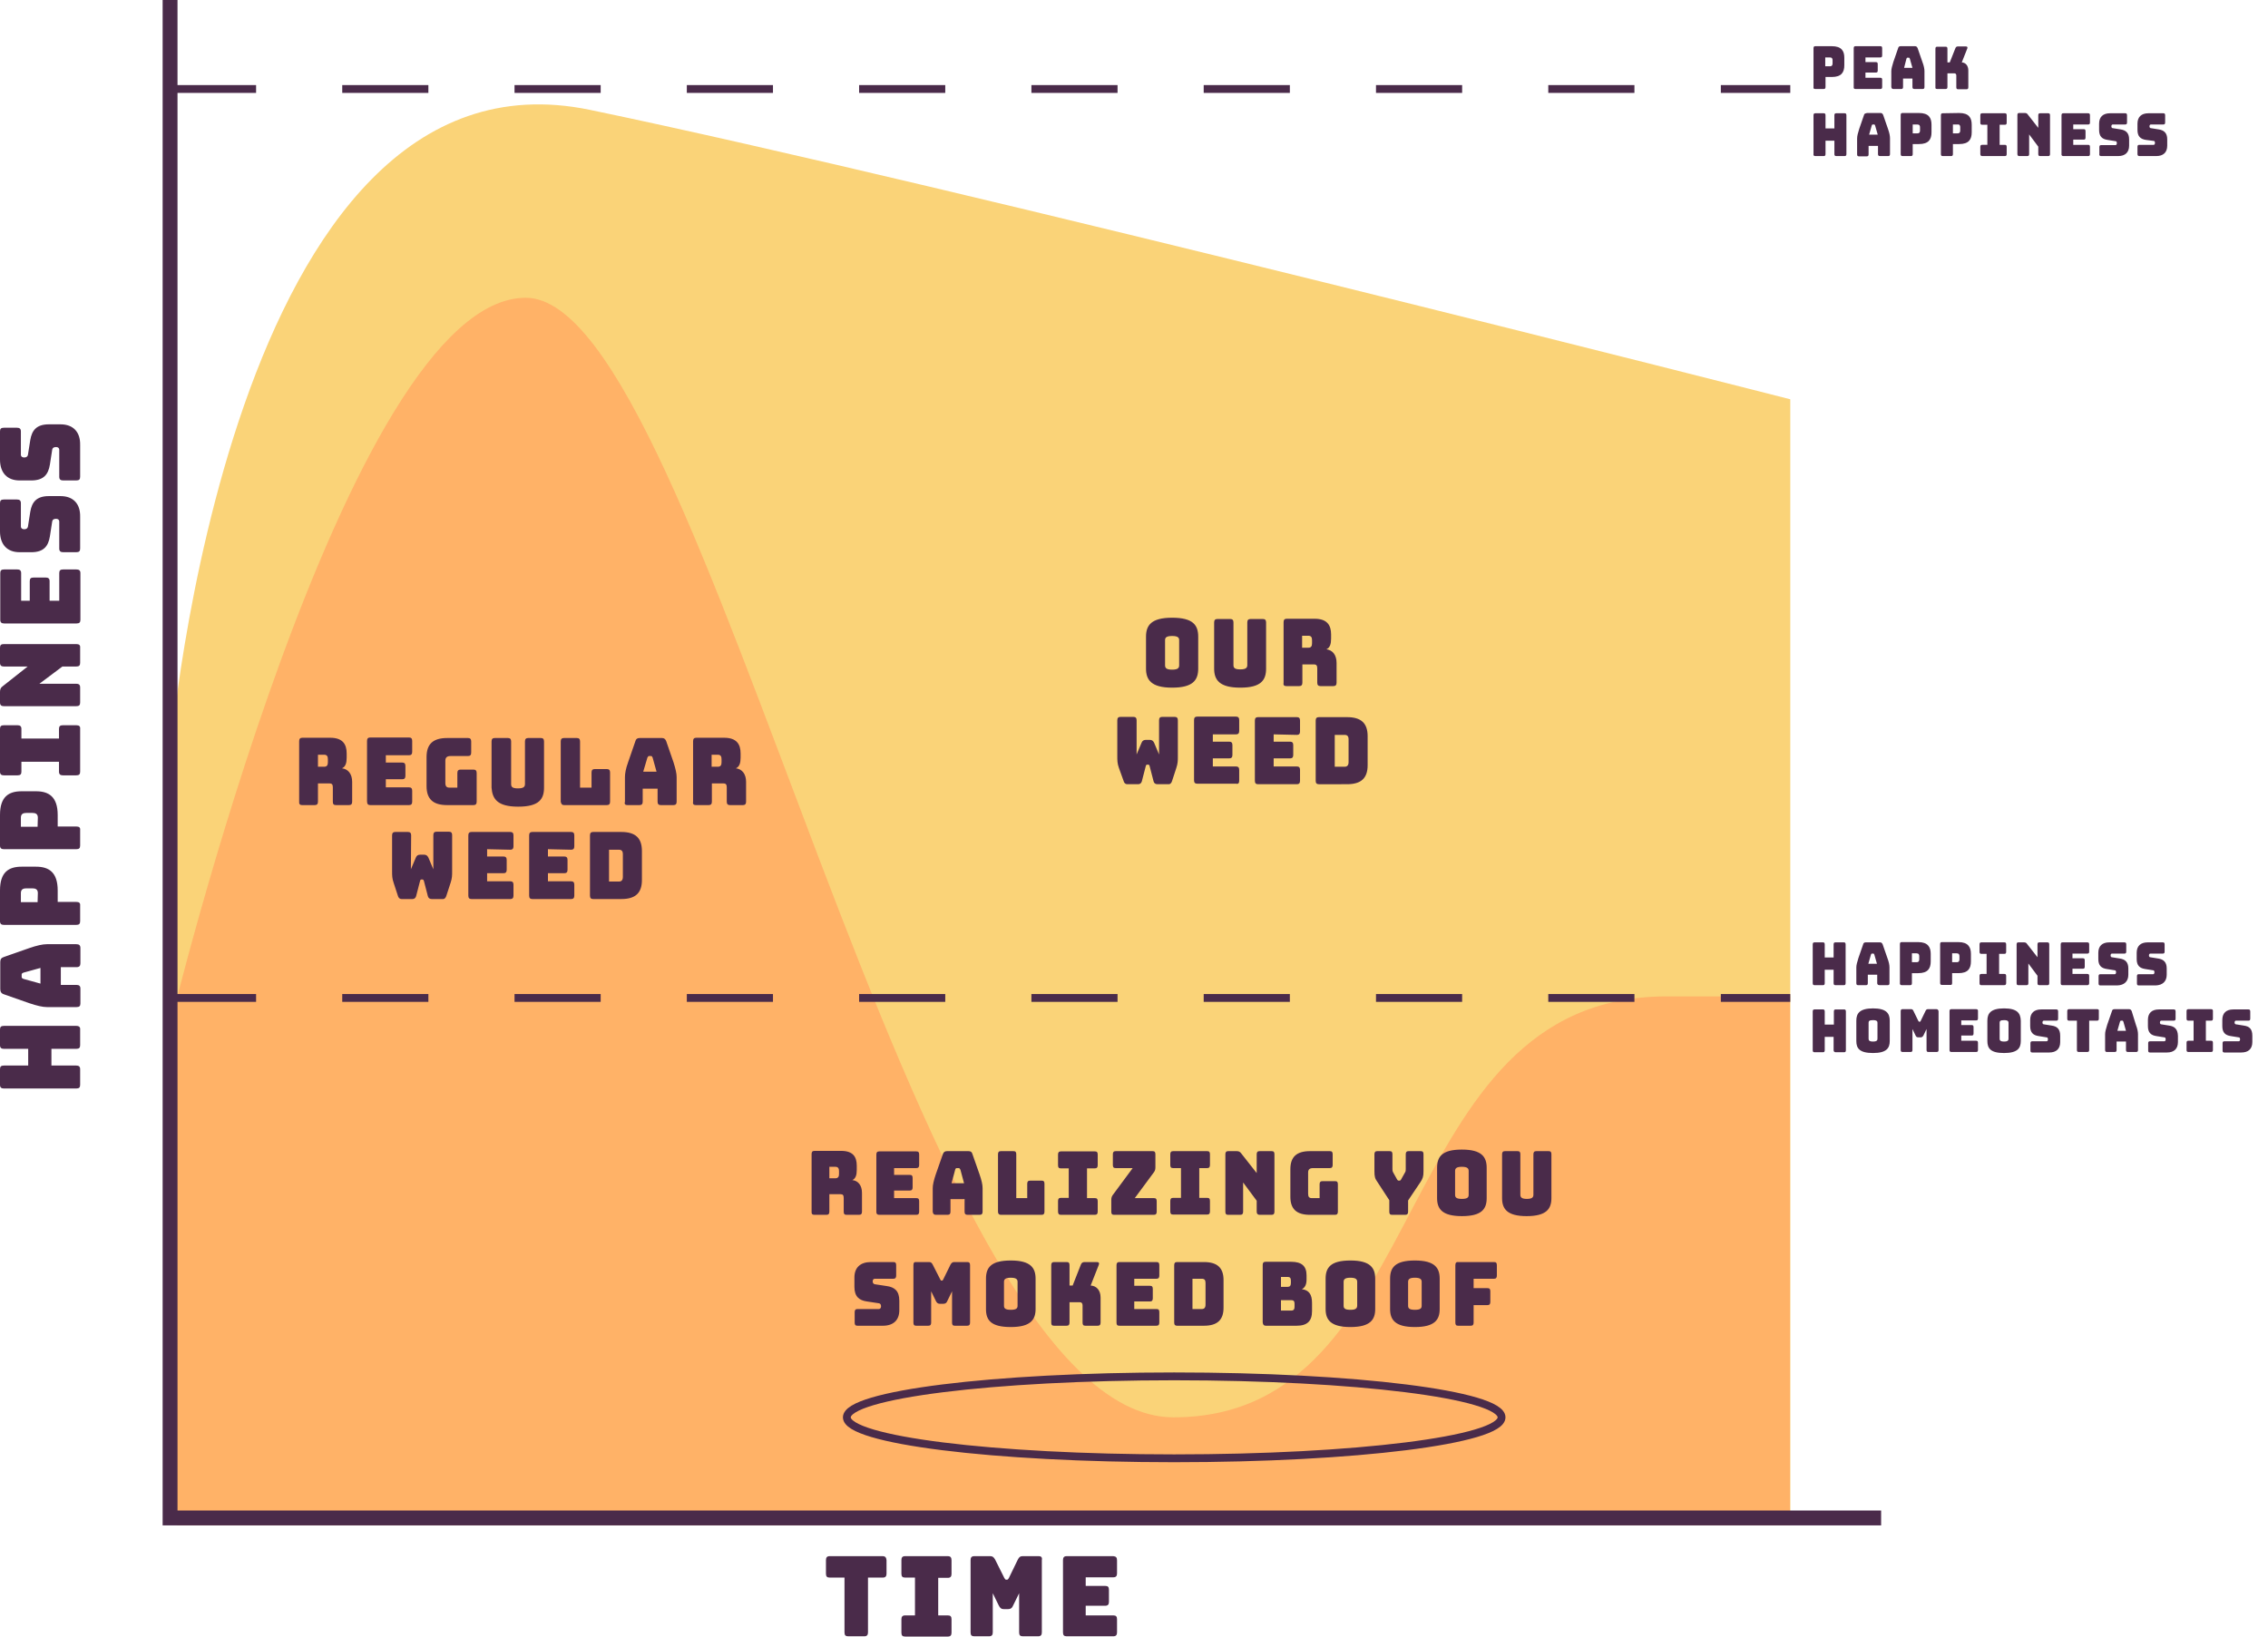 <?xml version="1.0" encoding="utf-8"?>
<!-- Generator: Adobe Illustrator 26.3.1, SVG Export Plug-In . SVG Version: 6.00 Build 0)  -->
<svg version="1.1" id="Layer_2_00000150060620680214956740000001274538634831142025_"
	 xmlns="http://www.w3.org/2000/svg" xmlns:xlink="http://www.w3.org/1999/xlink" x="0px" y="0px" viewBox="0 0 868.8 627.1"
	 style="enable-background:new 0 0 868.8 627.1;" xml:space="preserve">
<style type="text/css">
	.st0{fill:#FAD378;}
	.st1{fill:#FFB267;}
	.st2{fill:#4A2B4A;}
	.st3{fill:none;stroke:#4A2B4A;stroke-width:3;stroke-miterlimit:10;}
</style>
<g id="Layer_1-2">
	<g>
		<path class="st0" d="M65.1,289.7c0,0,22.3-276.4,160.9-247.6S685.8,153,685.8,153v430.5H65.1V289.7z"/>
		<path class="st1" d="M65.1,393.1c0,0,67.3-279,136.3-279s147.5,429,248.1,429s81.4-161.3,189-161.3h47.2v202.7H67.8L65.1,393.1
			L65.1,393.1z"/>
		<path class="st2" d="M68,0h-5.7v584.5h658.3v-5.7H68V0z M29.2,393.1H1.5c-1.1,0-1.5,0.4-1.5,1.4v6c0,1,0.5,1.4,1.5,1.4h9.3v6.4
			H1.5c-1.1,0-1.5,0.4-1.5,1.4v6c0,1,0.5,1.4,1.5,1.4h27.7c1.1,0,1.5-0.4,1.5-1.4v-6c0-1-0.5-1.4-1.5-1.4h-9.5v-6.4h9.5
			c1.1,0,1.5-0.4,1.5-1.4v-6C30.8,393.6,30.3,393.1,29.2,393.1z M29.2,361.8H18c-1.7,0-3.9,0.5-6.8,1.5l-9.7,3.4
			c-1,0.3-1.4,0.9-1.4,1.9v10.4c0,1,0.4,1.7,1.4,2l9.7,3.4c3,1,5.1,1.5,6.8,1.5h11.3c1.1,0,1.5-0.4,1.5-1.4v-5.7
			c0-1-0.5-1.4-1.5-1.4h-6v-6.8h6c1.1,0,1.5-0.5,1.5-1.5v-5.8C30.8,362.2,30.3,361.8,29.2,361.8L29.2,361.8z M15.5,376.9L9,375.1
			c-0.5-0.2-0.7-0.4-0.7-0.7v-1c0-0.3,0.2-0.5,0.7-0.7l6.5-1.8V376.9z M29.2,345.6h-7.1v-4.4c0-7-3.4-9.1-8.3-9.1H8.3
			c-5,0-8.3,2.1-8.3,9.1V353c0,1,0.5,1.4,1.5,1.4h27.7c1.1,0,1.5-0.4,1.5-1.4v-6C30.8,346,30.3,345.6,29.2,345.6L29.2,345.6z
			 M14.4,345.7H8v-3.5c0-1.5,1-1.8,2.1-1.8h2.3c1.1,0,2.1,0.3,2.1,1.8L14.4,345.7L14.4,345.7z M29.2,316.7h-7.1v-4.4
			c0-7-3.4-9.1-8.3-9.1H8.3c-5,0-8.3,2.1-8.3,9.1V324c0,1,0.5,1.4,1.5,1.4h27.7c1.1,0,1.5-0.4,1.5-1.4v-6
			C30.8,317.1,30.3,316.7,29.2,316.7L29.2,316.7z M14.4,316.8H8v-3.5c0-1.5,1-1.8,2.1-1.8h2.3c1.1,0,2.1,0.3,2.1,1.8L14.4,316.8
			L14.4,316.8z M29.2,277.9h-5.1c-1.1,0-1.5,0.4-1.5,1.4v3.7H8.2v-3.7c0-1-0.5-1.4-1.5-1.4H1.5c-1.1,0-1.5,0.4-1.5,1.4v16.4
			c0,1,0.5,1.4,1.5,1.4h5.2c1.1,0,1.5-0.4,1.5-1.4v-3.8h14.4v3.8c0,1,0.5,1.4,1.5,1.4h5.1c1.1,0,1.5-0.4,1.5-1.4v-16.4
			C30.8,278.3,30.3,277.9,29.2,277.9L29.2,277.9z M29.2,246.8H1.5c-1.1,0-1.5,0.4-1.5,1.4v5.8c0,1,0.5,1.4,1.5,1.4h9.1l-9.5,7.5
			c-0.9,0.6-1.1,1.3-1.1,2.3v4c0,1,0.5,1.4,1.5,1.4h27.7c1.1,0,1.5-0.4,1.5-1.4v-5.8c0-1-0.5-1.4-1.5-1.4H15.1l8.8-6.6h5.3
			c1.1,0,1.5-0.4,1.5-1.4v-5.8C30.8,247.2,30.3,246.8,29.2,246.8L29.2,246.8z M29.2,218.2h-5c-1.1,0-1.5,0.4-1.5,1.4v10.6H19v-7.5
			c0-1-0.5-1.4-1.5-1.4h-4.6c-1.1,0-1.5,0.4-1.5,1.4v7.5H8.1v-10.6c0-1-0.5-1.4-1.5-1.4h-5c-1.1,0-1.5,0.4-1.5,1.4v17.9
			c0,1,0.5,1.4,1.5,1.4h27.7c1.1,0,1.5-0.4,1.5-1.4v-17.9C30.8,218.6,30.3,218.2,29.2,218.2z M23.2,190.1h-4.5c-4.8,0-6.5,2.4-7.1,6
			l-0.9,5.7c-0.1,0.6-0.6,1-1.4,1s-1.3-0.4-1.3-1v-9c0-1-0.5-1.4-1.5-1.4H1.5c-1.1,0-1.5,0.4-1.5,1.4v10.8c0,5,2.7,8,7.5,8H12
			c4.8,0,6.5-2.4,7.1-6l0.9-5.8c0.1-0.6,0.5-1,1.5-1c0.7,0,1.2,0.4,1.2,1v10.4c0,1,0.5,1.4,1.5,1.4h5c1.1,0,1.5-0.4,1.5-1.4v-12.2
			C30.8,193.1,28.1,190.1,23.2,190.1z M23.2,162.6h-4.5c-4.8,0-6.5,2.4-7.1,6l-0.9,5.7c-0.1,0.6-0.6,1-1.4,1s-1.3-0.4-1.3-1v-9
			c0-1-0.5-1.4-1.5-1.4H1.5c-1.1,0-1.5,0.4-1.5,1.4v10.8c0,5,2.7,8,7.5,8H12c4.8,0,6.5-2.4,7.1-6l0.9-5.8c0.1-0.6,0.5-1,1.5-1
			c0.7,0,1.2,0.4,1.2,1v10.4c0,1,0.5,1.4,1.5,1.4h5c1.1,0,1.5-0.4,1.5-1.4v-12.2C30.8,165.6,28.1,162.6,23.2,162.6z M338.1,596.3
			h-20.3c-1,0-1.4,0.5-1.4,1.5v5.2c0,1.1,0.4,1.5,1.4,1.5h5.7v21c0,1.1,0.4,1.5,1.4,1.5h6.2c1,0,1.4-0.5,1.4-1.5v-21h5.7
			c1,0,1.4-0.5,1.4-1.5v-5.2C339.5,596.8,339.1,596.3,338.1,596.3L338.1,596.3z M363.1,596.3h-16.4c-1,0-1.4,0.5-1.4,1.5v5.2
			c0,1.1,0.4,1.5,1.4,1.5h3.8V619h-3.8c-1,0-1.4,0.5-1.4,1.5v5.1c0,1.1,0.4,1.5,1.4,1.5h16.4c1,0,1.4-0.5,1.4-1.5v-5.1
			c0-1.1-0.4-1.5-1.4-1.5h-3.7v-14.4h3.7c1,0,1.4-0.5,1.4-1.5v-5.2C364.5,596.8,364.1,596.3,363.1,596.3L363.1,596.3z M397.9,596.3
			h-6.2c-0.8,0-1.3,0.3-1.8,1.3l-3.4,7c-0.3,0.5-0.4,0.7-0.7,0.7h-0.4c-0.3,0-0.4-0.2-0.7-0.7l-3.5-7c-0.5-0.9-1-1.3-1.8-1.3h-6.2
			c-1,0-1.4,0.5-1.4,1.5v27.7c0,1.1,0.4,1.5,1.4,1.5h5.7c1,0,1.4-0.5,1.4-1.5v-15l2.3,4.7c0.5,1,1,1.4,2,1.4h1.5c1,0,1.6-0.4,2-1.4
			l2.3-4.7v15c0,1.1,0.4,1.5,1.4,1.5h5.9c1,0,1.4-0.5,1.4-1.5v-27.7C399.3,596.8,398.9,596.3,397.9,596.3L397.9,596.3z M426.5,596.3
			h-17.9c-1,0-1.4,0.5-1.4,1.5v27.7c0,1.1,0.4,1.5,1.4,1.5h17.9c1,0,1.4-0.5,1.4-1.5v-5c0-1.1-0.4-1.5-1.4-1.5h-10.6v-3.7h7.5
			c1,0,1.4-0.5,1.4-1.5v-4.6c0-1.1-0.4-1.5-1.4-1.5h-7.5v-3.3h10.6c1,0,1.4-0.5,1.4-1.5v-5C427.9,596.8,427.5,596.4,426.5,596.3
			L426.5,596.3z M703.2,403.2h3.2c0.5,0,0.7-0.2,0.7-0.8v-14.8c0-0.6-0.2-0.8-0.7-0.8h-3.2c-0.5,0-0.7,0.2-0.7,0.8v5H699v-5
			c0-0.6-0.2-0.8-0.7-0.8h-3.2c-0.5,0-0.7,0.2-0.7,0.8v14.8c0,0.6,0.2,0.8,0.7,0.8h3.2c0.5,0,0.7-0.2,0.7-0.8v-5.1h3.4v5.1
			C702.4,402.9,702.7,403.2,703.2,403.2z M717.5,386.4c-5.1,0-6.4,1.9-6.4,4.7v7.8c0,2.8,1.2,4.6,6.4,4.6s6.4-1.9,6.4-4.6v-7.8
			C723.9,388.3,722.6,386.4,717.5,386.4z M719.2,398c0,0.6-0.2,1.1-1.7,1.1s-1.7-0.5-1.7-1.1v-6.1c0-0.6,0.2-1,1.7-1s1.7,0.5,1.7,1
			V398z M741.8,386.7h-3.3c-0.4,0-0.7,0.2-0.9,0.7l-1.8,3.7c-0.1,0.3-0.2,0.4-0.4,0.4h-0.2c-0.2,0-0.2-0.1-0.4-0.4l-1.8-3.7
			c-0.2-0.5-0.5-0.7-0.9-0.7h-3.3c-0.5,0-0.7,0.2-0.7,0.8v14.8c0,0.6,0.2,0.8,0.7,0.8h3.1c0.5,0,0.7-0.2,0.7-0.8v-8l1.2,2.5
			c0.2,0.5,0.5,0.7,1.1,0.7h0.8c0.5,0,0.8-0.2,1.1-0.7l1.2-2.5v8c0,0.6,0.2,0.8,0.7,0.8h3.2c0.5,0,0.7-0.2,0.7-0.8v-14.8
			C742.5,387,742.3,386.7,741.8,386.7L741.8,386.7z M757,386.7h-9.5c-0.5,0-0.7,0.2-0.7,0.8v14.8c0,0.6,0.2,0.8,0.7,0.8h9.5
			c0.5,0,0.7-0.2,0.7-0.8v-2.7c0-0.6-0.2-0.8-0.7-0.8h-5.7v-2h4c0.5,0,0.7-0.2,0.7-0.8v-2.4c0-0.6-0.2-0.8-0.7-0.8h-4V391h5.7
			c0.5,0,0.7-0.2,0.7-0.8v-2.7C757.8,387,757.5,386.7,757,386.7L757,386.7z M767.7,386.4c-5.1,0-6.4,1.9-6.4,4.7v7.8
			c0,2.8,1.2,4.6,6.4,4.6s6.4-1.9,6.4-4.6v-7.8C774,388.3,772.8,386.4,767.7,386.4z M769.4,398c0,0.6-0.2,1.1-1.7,1.1
			s-1.7-0.5-1.7-1.1v-6.1c0-0.6,0.2-1,1.7-1s1.7,0.5,1.7,1V398z M786,393l-3.1-0.5c-0.3,0-0.5-0.3-0.5-0.7s0.2-0.7,0.5-0.7h4.8
			c0.5,0,0.7-0.2,0.7-0.8v-2.7c0-0.6-0.2-0.8-0.7-0.8h-5.8c-2.7,0-4.2,1.4-4.2,4v2.4c0,2.5,1.2,3.5,3.2,3.8l3.1,0.5
			c0.3,0,0.5,0.2,0.5,0.8c0,0.4-0.2,0.7-0.5,0.7h-5.5c-0.5,0-0.7,0.2-0.7,0.8v2.7c0,0.6,0.2,0.8,0.7,0.8h6.5c2.7,0,4.2-1.4,4.2-4
			v-2.4C789.2,394.2,787.9,393.3,786,393L786,393z M803.4,386.7h-10.8c-0.5,0-0.7,0.2-0.7,0.8v2.8c0,0.6,0.2,0.8,0.7,0.8h3v11.2
			c0,0.6,0.2,0.8,0.7,0.8h3.3c0.5,0,0.7-0.2,0.7-0.8v-11.2h3c0.5,0,0.7-0.2,0.7-0.8v-2.8C804.1,387,803.9,386.7,803.4,386.7z
			 M816.6,387.5c-0.2-0.5-0.5-0.8-1-0.8H810c-0.5,0-0.9,0.2-1,0.8l-1.8,5.2c-0.5,1.6-0.8,2.7-0.8,3.6v6c0,0.6,0.2,0.8,0.7,0.8h3
			c0.5,0,0.7-0.2,0.7-0.8v-3.2h3.6v3.2c0,0.6,0.2,0.8,0.8,0.8h3.1c0.5,0,0.7-0.2,0.7-0.8v-6c0-0.9-0.2-2-0.8-3.6L816.6,387.5
			L816.6,387.5z M811.1,395l1-3.5c0.1-0.3,0.2-0.4,0.4-0.4h0.5c0.2,0,0.3,0.1,0.4,0.4l1,3.5H811.1L811.1,395z M831,393l-3.1-0.5
			c-0.3,0-0.5-0.3-0.5-0.7s0.2-0.7,0.5-0.7h4.8c0.5,0,0.7-0.2,0.7-0.8v-2.7c0-0.6-0.2-0.8-0.7-0.8H827c-2.7,0-4.2,1.4-4.2,4v2.4
			c0,2.5,1.2,3.5,3.2,3.8l3.1,0.5c0.3,0,0.5,0.2,0.5,0.8c0,0.4-0.2,0.7-0.5,0.7h-5.5c-0.5,0-0.7,0.2-0.7,0.8v2.7
			c0,0.6,0.2,0.8,0.7,0.8h6.5c2.7,0,4.2-1.4,4.2-4v-2.4C834.2,394.2,832.9,393.3,831,393L831,393z M847,386.7h-8.7
			c-0.5,0-0.7,0.2-0.7,0.8v2.8c0,0.6,0.2,0.8,0.7,0.8h2v7.7h-2c-0.5,0-0.7,0.2-0.7,0.8v2.7c0,0.6,0.2,0.8,0.7,0.8h8.7
			c0.5,0,0.7-0.2,0.7-0.8v-2.7c0-0.6-0.2-0.8-0.7-0.8h-2v-7.7h2c0.5,0,0.7-0.2,0.7-0.8v-2.8C847.8,387,847.5,386.7,847,386.7z
			 M859.6,393l-3.1-0.5c-0.3,0-0.5-0.3-0.5-0.7s0.2-0.7,0.5-0.7h4.8c0.5,0,0.7-0.2,0.7-0.8v-2.7c0-0.6-0.2-0.8-0.7-0.8h-5.8
			c-2.7,0-4.2,1.4-4.2,4v2.4c0,2.5,1.2,3.5,3.2,3.8l3.1,0.5c0.3,0,0.5,0.2,0.5,0.8c0,0.4-0.2,0.7-0.5,0.7h-5.5
			c-0.5,0-0.7,0.2-0.7,0.8v2.7c0,0.6,0.2,0.8,0.7,0.8h6.5c2.7,0,4.2-1.4,4.2-4v-2.4C862.8,394.2,861.6,393.3,859.6,393L859.6,393z
			 M699,361.9c0-0.6-0.2-0.8-0.7-0.8h-3.2c-0.5,0-0.7,0.2-0.7,0.8v14.8c0,0.6,0.2,0.8,0.7,0.8h3.2c0.5,0,0.7-0.2,0.7-0.8v-5.1h3.4
			v5.1c0,0.6,0.2,0.8,0.7,0.8h3.2c0.5,0,0.7-0.2,0.7-0.8v-14.8c0-0.6-0.2-0.8-0.7-0.8h-3.2c-0.5,0-0.7,0.2-0.7,0.8v5H699V361.9z
			 M720,377.5h3.1c0.5,0,0.7-0.2,0.7-0.8v-6c0-0.9-0.2-2-0.8-3.6l-1.8-5.2c-0.2-0.5-0.5-0.8-1-0.8h-5.5c-0.5,0-0.9,0.2-1,0.8
			l-1.8,5.2c-0.5,1.6-0.8,2.7-0.8,3.6v6c0,0.6,0.2,0.8,0.7,0.8h3c0.5,0,0.7-0.2,0.7-0.8v-3.2h3.6v3.2
			C719.1,377.2,719.4,377.5,720,377.5L720,377.5z M715.7,369.3l1-3.5c0.1-0.3,0.2-0.4,0.4-0.4h0.5c0.2,0,0.3,0.1,0.4,0.4l1,3.5
			H715.7L715.7,369.3z M728.5,377.5h3.2c0.5,0,0.7-0.2,0.7-0.8v-3.8h2.4c3.7,0,4.8-1.8,4.8-4.5v-2.9c0-2.6-1.1-4.5-4.8-4.5h-6.3
			c-0.5,0-0.7,0.2-0.7,0.8v14.8C727.7,377.2,728,377.5,728.5,377.5L728.5,377.5z M732.4,365.3h1.8c0.8,0,1,0.5,1,1.1v1.2
			c0,0.6-0.2,1.1-1,1.1h-1.8V365.3L732.4,365.3z M747.8,376.7v-3.8h2.4c3.7,0,4.8-1.8,4.8-4.5v-2.9c0-2.6-1.1-4.5-4.8-4.5h-6.3
			c-0.5,0-0.7,0.2-0.7,0.8v14.8c0,0.6,0.2,0.8,0.7,0.8h3.2C747.6,377.5,747.8,377.2,747.8,376.7L747.8,376.7z M747.8,365.3h1.8
			c0.8,0,1,0.5,1,1.1v1.2c0,0.6-0.2,1.1-1,1.1h-1.8V365.3L747.8,365.3z M768.5,376.7V374c0-0.6-0.2-0.8-0.7-0.8h-2v-7.7h2
			c0.5,0,0.7-0.2,0.7-0.8v-2.8c0-0.6-0.2-0.8-0.7-0.8H759c-0.5,0-0.7,0.2-0.7,0.8v2.8c0,0.6,0.2,0.8,0.7,0.8h2v7.7h-2
			c-0.5,0-0.7,0.2-0.7,0.8v2.7c0,0.6,0.2,0.8,0.7,0.8h8.7C768.3,377.5,768.5,377.2,768.5,376.7z M780.5,376.7c0,0.6,0.2,0.8,0.7,0.8
			h3.1c0.5,0,0.7-0.2,0.7-0.8v-14.8c0-0.6-0.2-0.8-0.7-0.8h-3.1c-0.5,0-0.7,0.2-0.7,0.8v4.9l-4-5.1c-0.3-0.5-0.7-0.6-1.2-0.6h-2.1
			c-0.5,0-0.7,0.2-0.7,0.8v14.8c0,0.6,0.2,0.8,0.7,0.8h3.1c0.5,0,0.7-0.2,0.7-0.8v-7.5l3.5,4.7L780.5,376.7L780.5,376.7z
			 M800.3,376.7V374c0-0.6-0.2-0.8-0.7-0.8h-5.7v-2h4c0.5,0,0.7-0.2,0.7-0.8V368c0-0.6-0.2-0.8-0.7-0.8h-4v-1.8h5.7
			c0.5,0,0.7-0.2,0.7-0.8v-2.7c0-0.6-0.2-0.8-0.7-0.8h-9.5c-0.5,0-0.7,0.2-0.7,0.8v14.8c0,0.6,0.2,0.8,0.7,0.8h9.5
			C800.1,377.5,800.3,377.2,800.3,376.7L800.3,376.7z M815.3,373.5v-2.4c0-2.5-1.3-3.5-3.2-3.8l-3.1-0.5c-0.3,0-0.5-0.3-0.5-0.7
			s0.2-0.7,0.5-0.7h4.8c0.5,0,0.7-0.2,0.7-0.8v-2.7c0-0.6-0.2-0.8-0.7-0.8h-5.8c-2.7,0-4.2,1.4-4.2,4v2.4c0,2.5,1.2,3.5,3.2,3.8
			l3.1,0.5c0.3,0,0.5,0.2,0.5,0.8c0,0.4-0.2,0.7-0.5,0.7h-5.5c-0.5,0-0.7,0.2-0.7,0.8v2.7c0,0.6,0.2,0.8,0.7,0.8h6.5
			C813.7,377.5,815.3,376.1,815.3,373.5L815.3,373.5z M830,373.5v-2.4c0-2.5-1.3-3.5-3.2-3.8l-3.1-0.5c-0.3,0-0.5-0.3-0.5-0.7
			s0.2-0.7,0.5-0.7h4.8c0.5,0,0.7-0.2,0.7-0.8v-2.7c0-0.6-0.2-0.8-0.7-0.8h-5.8c-2.7,0-4.2,1.4-4.2,4v2.4c0,2.5,1.2,3.5,3.2,3.8
			l3.1,0.5c0.3,0,0.5,0.2,0.5,0.8c0,0.4-0.2,0.7-0.5,0.7h-5.5c-0.5,0-0.7,0.2-0.7,0.8v2.7c0,0.6,0.2,0.8,0.7,0.8h6.5
			C828.4,377.5,830,376.1,830,373.5L830,373.5z M115.7,308.5h4.9c0.8,0,1.2-0.4,1.2-1.3v-7h4.5c0.9,0,1.2,0.5,1.2,1.5v5.5
			c0,0.9,0.3,1.3,1.2,1.3h5c0.8,0,1.2-0.4,1.2-1.3v-7.6c0-3-1.5-4.9-3.9-5.2c1.4-0.6,1.8-2.1,1.8-4.1v-1.6c0-3.5-1.5-6-6.3-6h-10.7
			c-0.8,0-1.2,0.4-1.2,1.3v23.1C114.5,308.1,114.9,308.5,115.7,308.5L115.7,308.5z M121.8,289.2h2.4c1.1,0,1.4,0.7,1.4,1.7v1.2
			c0,1-0.3,1.7-1.4,1.7h-2.4V289.2L121.8,289.2z M141.8,308.5h14.9c0.8,0,1.2-0.4,1.2-1.3v-4.2c0-0.9-0.4-1.3-1.2-1.3h-8.9v-3.1h6.3
			c0.8,0,1.2-0.4,1.2-1.3v-3.8c0-0.9-0.4-1.3-1.2-1.3h-6.3v-2.8h8.9c0.8,0,1.2-0.4,1.2-1.3v-4.2c0-0.9-0.4-1.3-1.2-1.3h-14.9
			c-0.8,0-1.2,0.4-1.2,1.3v23.1C140.6,308.1,141,308.5,141.8,308.5L141.8,308.5z M171.3,308.5h10.1c0.8,0,1.2-0.4,1.2-1.3v-11
			c0-0.9-0.4-1.3-1.2-1.3h-5c-0.8,0-1.2,0.4-1.2,1.3v5.6h-3.1c-1,0-1.5-0.5-1.5-1.8v-8.5c0-1.2,0.6-1.8,2-1.8h6.7
			c0.8,0,1.2-0.4,1.2-1.3v-4.3c0-0.9-0.4-1.3-1.2-1.3h-8c-5.4,0-7.9,2.3-7.9,7.3v11.1C163.4,306.2,165.9,308.5,171.3,308.5
			L171.3,308.5z M198.5,309.1c8,0,9.9-2.9,9.9-7.3v-17.7c0-0.9-0.4-1.3-1.2-1.3h-4.9c-0.8,0-1.2,0.4-1.2,1.3v16.3
			c0,1-0.4,1.7-2.7,1.7s-2.6-0.7-2.6-1.7v-16.3c0-0.9-0.4-1.3-1.2-1.3h-5.1c-0.8,0-1.2,0.4-1.2,1.3v17.7
			C188.6,306.1,190.5,309.1,198.5,309.1L198.5,309.1z M216.1,308.5h16.4c0.8,0,1.2-0.4,1.2-1.3V296c0-0.9-0.4-1.3-1.2-1.3h-4.7
			c-0.8,0-1.2,0.4-1.2,1.3v5.8h-4.4v-17.7c0-0.9-0.4-1.3-1.2-1.3h-5c-0.8,0-1.2,0.4-1.2,1.3v23.1C215,308.1,215.3,308.5,216.1,308.5
			L216.1,308.5z M240.3,308.5h4.7c0.8,0,1.2-0.4,1.2-1.3v-5h5.7v5c0,0.9,0.4,1.3,1.2,1.3h4.9c0.8,0,1.2-0.4,1.2-1.3v-9.4
			c0-1.4-0.4-3.2-1.2-5.7l-2.8-8.1c-0.3-0.8-0.8-1.2-1.6-1.2h-8.6c-0.9,0-1.4,0.4-1.6,1.2l-2.8,8.1c-0.9,2.5-1.2,4.3-1.2,5.7v9.4
			C239.1,308.1,239.5,308.5,240.3,308.5L240.3,308.5z M248,290.3c0.2-0.4,0.4-0.6,0.6-0.6h0.8c0.3,0,0.4,0.2,0.6,0.6l1.5,5.4h-5.1
			L248,290.3L248,290.3z M266.5,308.5h5c0.8,0,1.2-0.4,1.2-1.3v-7h4.5c0.9,0,1.2,0.5,1.2,1.5v5.5c0,0.9,0.4,1.3,1.2,1.3h5
			c0.8,0,1.2-0.4,1.2-1.3v-7.6c0-3-1.5-4.9-3.9-5.2c1.4-0.6,1.8-2.1,1.8-4.1v-1.6c0-3.5-1.5-6-6.3-6h-10.7c-0.8,0-1.2,0.4-1.2,1.3
			v23.1C265.3,308.1,265.7,308.5,266.5,308.5L266.5,308.5z M272.6,289.2h2.4c1.1,0,1.4,0.7,1.4,1.7v1.2c0,1-0.3,1.7-1.4,1.7h-2.4
			V289.2L272.6,289.2z M157.5,320.1c0-0.9-0.4-1.3-1.2-1.3h-4.9c-0.8,0-1.2,0.4-1.2,1.3v13.8c0,1.5,0,2.7,0.6,4.4l1.6,4.9
			c0.2,0.8,0.7,1.3,1.4,1.3h4.2c0.7,0,1.2-0.4,1.4-1.1l1.5-5.8c0.1-0.5,0.3-0.6,0.6-0.6h0.3c0.3,0,0.4,0.1,0.6,0.6l1.5,5.8
			c0.2,0.8,0.8,1.1,1.5,1.1h4.3c0.7,0,1.1-0.6,1.3-1.3l1.6-4.9c0.6-1.8,0.6-2.9,0.6-4.4v-13.9c0-0.9-0.4-1.3-1.2-1.3h-4.8
			c-0.8,0-1.2,0.4-1.2,1.3v13.1l-1.9-4.5c-0.4-0.8-0.9-1.1-1.7-1.1h-1.4c-0.8,0-1.4,0.3-1.7,1.1l-1.9,4.5L157.5,320.1L157.5,320.1z
			 M195.5,325.6c0.8,0,1.2-0.4,1.2-1.3v-4.2c0-0.9-0.4-1.3-1.2-1.3h-14.9c-0.8,0-1.2,0.4-1.2,1.3v23.1c0,0.9,0.4,1.3,1.2,1.3h14.9
			c0.8,0,1.2-0.4,1.2-1.3v-4.2c0-0.9-0.4-1.3-1.2-1.3h-8.9v-3.1h6.3c0.8,0,1.2-0.4,1.2-1.3v-3.8c0-0.9-0.4-1.3-1.2-1.3h-6.3v-2.8
			L195.5,325.6L195.5,325.6z M218.8,325.6c0.8,0,1.2-0.4,1.2-1.3v-4.2c0-0.9-0.4-1.3-1.2-1.3h-14.9c-0.8,0-1.2,0.4-1.2,1.3v23.1
			c0,0.9,0.4,1.3,1.2,1.3h14.9c0.8,0,1.2-0.4,1.2-1.3v-4.2c0-0.9-0.4-1.3-1.2-1.3h-8.9v-3.1h6.3c0.8,0,1.2-0.4,1.2-1.3v-3.8
			c0-0.9-0.4-1.3-1.2-1.3h-6.3v-2.8L218.8,325.6L218.8,325.6z M226,320.1v23.1c0,0.9,0.4,1.3,1.2,1.3H238c5.4,0,7.9-2.3,7.9-7.3
			v-11.1c0-5-2.5-7.3-7.9-7.3h-10.8C226.4,318.8,226,319.2,226,320.1z M233.3,325.6h3.8c1,0,1.5,0.5,1.5,1.7v8.7
			c0,1.2-0.5,1.8-1.5,1.8h-3.8V325.6z M430.4,299.2c0.2,0.8,0.7,1.3,1.4,1.3h4.2c0.7,0,1.2-0.4,1.4-1.1l1.5-5.8
			c0.1-0.5,0.3-0.6,0.6-0.6h0.3c0.3,0,0.5,0.1,0.6,0.6l1.5,5.8c0.2,0.8,0.8,1.1,1.5,1.1h4.3c0.7,0,1.1-0.6,1.3-1.3l1.6-4.9
			c0.6-1.8,0.6-2.9,0.6-4.4v-13.9c0-0.9-0.4-1.3-1.2-1.3h-4.8c-0.8,0-1.2,0.4-1.2,1.3v13.1l-1.9-4.5c-0.4-0.8-0.9-1.1-1.7-1.1h-1.4
			c-0.8,0-1.4,0.3-1.7,1.1l-1.9,4.5v-13.1c0-0.9-0.4-1.3-1.2-1.3h-5c-0.8,0-1.2,0.4-1.2,1.3v13.8c0,1.5,0,2.7,0.6,4.4L430.4,299.2
			L430.4,299.2z M474.7,299.2v-4.2c0-0.9-0.4-1.3-1.2-1.3h-8.9v-3.1h6.3c0.8,0,1.2-0.4,1.2-1.3v-3.8c0-0.9-0.4-1.3-1.2-1.3h-6.3
			v-2.8h8.9c0.8,0,1.2-0.4,1.2-1.3v-4.2c0-0.9-0.4-1.3-1.2-1.3h-14.9c-0.8,0-1.2,0.4-1.2,1.3v23.1c0,0.9,0.4,1.3,1.2,1.3h14.9
			C474.3,300.5,474.7,300.1,474.7,299.2L474.7,299.2z M496.8,281.6c0.8,0,1.2-0.4,1.2-1.3v-4.2c0-0.9-0.4-1.3-1.2-1.3h-14.9
			c-0.8,0-1.2,0.4-1.2,1.3v23.1c0,0.9,0.4,1.3,1.2,1.3h14.9c0.8,0,1.2-0.4,1.2-1.3v-4.2c0-0.9-0.4-1.3-1.2-1.3h-8.9v-3.1h6.3
			c0.8,0,1.2-0.4,1.2-1.3v-3.8c0-0.9-0.4-1.3-1.2-1.3h-6.3v-2.8L496.8,281.6L496.8,281.6z M504,276.1v23.1c0,0.9,0.4,1.3,1.2,1.3
			H516c5.4,0,7.9-2.3,7.9-7.3v-11.1c0-5-2.5-7.3-7.9-7.3h-10.8C504.4,274.8,504,275.2,504,276.1z M511.3,281.6h3.8
			c1,0,1.5,0.5,1.5,1.7v8.7c0,1.2-0.5,1.8-1.5,1.8h-3.8L511.3,281.6L511.3,281.6z M449,263.5c8,0,10-2.9,10-7.3V244
			c0-4.4-1.9-7.3-10-7.3s-10,3-10,7.3v12.2C439,260.5,441,263.5,449,263.5z M446.3,245.3c0-0.9,0.4-1.6,2.7-1.6s2.7,0.7,2.7,1.6v9.6
			c0,1-0.4,1.7-2.7,1.7s-2.7-0.7-2.7-1.7V245.3L446.3,245.3z M475.1,263.5c8,0,9.9-2.9,9.9-7.3v-17.7c0-0.9-0.4-1.3-1.2-1.3H479
			c-0.8,0-1.2,0.4-1.2,1.3v16.3c0,1-0.4,1.7-2.7,1.7s-2.6-0.7-2.6-1.7v-16.3c0-0.9-0.4-1.3-1.2-1.3h-5c-0.8,0-1.2,0.4-1.2,1.3v17.7
			C465.1,260.5,467.1,263.5,475.1,263.5L475.1,263.5z M492.7,262.9h5c0.8,0,1.2-0.4,1.2-1.3v-7h4.5c0.9,0,1.2,0.5,1.2,1.5v5.5
			c0,0.9,0.4,1.3,1.2,1.3h5c0.8,0,1.2-0.4,1.2-1.3v-7.6c0-3-1.5-4.9-3.9-5.2c1.4-0.6,1.8-2.1,1.8-4.1v-1.6c0-3.5-1.5-6-6.3-6h-10.7
			c-0.8,0-1.2,0.4-1.2,1.3v23.1C491.5,262.5,491.9,262.9,492.7,262.9L492.7,262.9z M498.8,243.6h2.4c1.1,0,1.4,0.7,1.4,1.7v1.2
			c0,1-0.3,1.7-1.4,1.7h-2.4V243.6L498.8,243.6z M327.3,489.5v3.6c0,3.8,1.9,5.2,4.8,5.6l4.6,0.7c0.5,0.1,0.8,0.4,0.8,1.2
			c0,0.5-0.3,1-0.8,1h-8.2c-0.8,0-1.1,0.4-1.1,1.2v4c0,0.9,0.3,1.2,1.1,1.2h9.7c4,0,6.3-2.1,6.3-6v-3.6c0-3.8-1.9-5.2-4.8-5.6
			l-4.6-0.7c-0.5-0.1-0.8-0.5-0.8-1.1s0.3-1,0.8-1h7.1c0.8,0,1.1-0.4,1.1-1.2v-4c0-0.9-0.3-1.2-1.1-1.2h-8.6
			C329.6,483.6,327.3,485.7,327.3,489.5L327.3,489.5z M349.9,484.8v22c0,0.9,0.3,1.2,1.1,1.2h4.6c0.8,0,1.1-0.4,1.1-1.2v-12l1.8,3.7
			c0.4,0.8,0.8,1.1,1.6,1.1h1.2c0.8,0,1.3-0.3,1.6-1.1l1.8-3.7v12c0,0.9,0.3,1.2,1.1,1.2h4.7c0.8,0,1.1-0.4,1.1-1.2v-22
			c0-0.9-0.3-1.2-1.1-1.2h-5c-0.6,0-1,0.3-1.4,1l-2.7,5.5c-0.2,0.4-0.3,0.6-0.5,0.6h-0.3c-0.2,0-0.3-0.2-0.5-0.6l-2.8-5.5
			c-0.4-0.8-0.8-1-1.4-1H351C350.2,483.5,349.9,483.9,349.9,484.8L349.9,484.8z M387.2,508.5c7.6,0,9.5-2.8,9.5-6.9V490
			c0-4.1-1.8-7-9.5-7s-9.5,2.8-9.5,7v11.6C377.7,505.8,379.5,508.5,387.2,508.5z M384.6,491.2c0-0.9,0.4-1.6,2.6-1.6
			s2.6,0.7,2.6,1.6v9.1c0,0.9-0.3,1.6-2.6,1.6s-2.6-0.7-2.6-1.6V491.2z M403.8,508h4.8c0.8,0,1.1-0.4,1.1-1.2V499h4
			c0.6,0,1,0.4,1,1.2v6.6c0,0.9,0.3,1.2,1.1,1.2h4.7c0.8,0,1.1-0.4,1.1-1.2v-9.6c0-2.7-1.5-4.5-3.8-4.6l3.1-7.9
			c0.3-0.7,0-1.1-0.7-1.1h-4.7c-0.8,0-1.2,0.3-1.5,1.1l-3.1,7.9h-1.2v-7.8c0-0.9-0.3-1.2-1.1-1.2h-4.8c-0.8,0-1.1,0.4-1.1,1.2v22
			C402.7,507.7,403,508,403.8,508L403.8,508z M443,490c0.8,0,1.1-0.4,1.1-1.2v-4c0-0.9-0.3-1.2-1.1-1.2h-14.2
			c-0.8,0-1.1,0.4-1.1,1.2v22c0,0.9,0.3,1.2,1.1,1.2H443c0.8,0,1.1-0.4,1.1-1.2v-4c0-0.9-0.3-1.2-1.1-1.2h-8.5v-2.9h6
			c0.8,0,1.1-0.4,1.1-1.2v-3.6c0-0.9-0.3-1.2-1.1-1.2h-6V490L443,490L443,490z M450.9,508h10.3c5.1,0,7.5-2.2,7.5-6.9v-10.6
			c0-4.7-2.4-6.9-7.5-6.9h-10.3c-0.8,0-1.1,0.4-1.1,1.2v22C449.8,507.7,450.2,508,450.9,508z M456.8,490h3.6c1,0,1.4,0.5,1.4,1.6
			v8.3c0,1.2-0.5,1.7-1.4,1.7h-3.6V490z M484.9,508h11.8c4.1,0,5.9-1.8,5.9-5.6v-3.1c0-3.3-1.2-5-3.9-5.3c1.2-0.6,1.8-1.8,1.8-3.7
			v-1.6c0-3.6-1.9-5.2-5.9-5.2h-9.8c-0.8,0-1.1,0.4-1.1,1.2v22C483.8,507.7,484.2,508,484.9,508L484.9,508z M490.7,489.3h2.6
			c0.8,0,1.2,0.4,1.2,1.4v1c0,0.9-0.4,1.4-1.2,1.4h-2.6V489.3L490.7,489.3z M490.7,498.2h4c0.8,0,1.2,0.4,1.2,1.3v1.3
			c0,0.9-0.4,1.4-1.2,1.4h-4V498.2L490.7,498.2z M507.8,490v11.6c0,4.1,1.9,6.9,9.5,6.9c7.6,0,9.5-2.8,9.5-6.9V490
			c0-4.1-1.8-7-9.5-7S507.8,485.8,507.8,490z M519.9,491.2v9.1c0,0.9-0.3,1.6-2.6,1.6s-2.6-0.7-2.6-1.6v-9.1c0-0.9,0.4-1.6,2.6-1.6
			S519.9,490.3,519.9,491.2z M532.5,490v11.6c0,4.1,1.9,6.9,9.5,6.9s9.5-2.8,9.5-6.9V490c0-4.1-1.8-7-9.5-7S532.5,485.8,532.5,490z
			 M544.6,491.2v9.1c0,0.9-0.3,1.6-2.6,1.6s-2.6-0.7-2.6-1.6v-9.1c0-0.9,0.4-1.6,2.6-1.6S544.6,490.3,544.6,491.2z M557.5,484.8v22
			c0,0.9,0.3,1.2,1.1,1.2h4.8c0.8,0,1.1-0.4,1.1-1.2v-6.7h5.3c0.8,0,1.1-0.4,1.1-1.2v-4.1c0-0.9-0.3-1.2-1.1-1.2h-5.3V490h7.8
			c0.8,0,1.1-0.4,1.1-1.2v-4c0-0.9-0.3-1.2-1.1-1.2h-13.7C557.9,483.5,557.5,483.9,557.5,484.8L557.5,484.8z M311.9,465.5h4.7
			c0.8,0,1.1-0.4,1.1-1.2v-6.7h4.3c0.9,0,1.2,0.4,1.2,1.5v5.2c0,0.9,0.3,1.2,1.1,1.2h4.8c0.8,0,1.1-0.4,1.1-1.2v-7.2
			c0-2.9-1.5-4.7-3.7-4.9c1.3-0.6,1.7-2,1.7-3.9v-1.6c0-3.4-1.4-5.7-6-5.7h-10.2c-0.8,0-1.1,0.4-1.1,1.2v22
			C310.8,465.1,311.2,465.5,311.9,465.5L311.9,465.5z M317.7,447.1h2.3c1.1,0,1.4,0.7,1.4,1.6v1.2c0,0.9-0.3,1.6-1.4,1.6h-2.3V447.1
			L317.7,447.1z M336.8,465.5H351c0.8,0,1.1-0.4,1.1-1.2v-4c0-0.9-0.3-1.2-1.1-1.2h-8.5v-2.9h6c0.8,0,1.1-0.4,1.1-1.2v-3.6
			c0-0.9-0.3-1.2-1.1-1.2h-6v-2.6h8.5c0.8,0,1.1-0.4,1.1-1.2v-4c0-0.9-0.3-1.2-1.1-1.2h-14.2c-0.8,0-1.1,0.4-1.1,1.2v22
			C335.7,465.1,336,465.5,336.8,465.5L336.8,465.5z M358.5,465.5h4.5c0.8,0,1.1-0.4,1.1-1.2v-4.8h5.4v4.8c0,0.9,0.4,1.2,1.2,1.2h4.6
			c0.8,0,1.1-0.4,1.1-1.2v-9c0-1.4-0.4-3.1-1.2-5.4l-2.7-7.7c-0.2-0.8-0.7-1.1-1.5-1.1h-8.2c-0.8,0-1.3,0.3-1.6,1.1l-2.7,7.7
			c-0.8,2.4-1.2,4.1-1.2,5.4v9C357.4,465.1,357.7,465.5,358.5,465.5L358.5,465.5z M365.9,448.2c0.1-0.4,0.3-0.6,0.6-0.6h0.8
			c0.2,0,0.4,0.2,0.6,0.6l1.4,5.2h-4.8L365.9,448.2L365.9,448.2z M383.4,465.5H399c0.8,0,1.1-0.4,1.1-1.2v-10.7
			c0-0.9-0.3-1.2-1.1-1.2h-4.4c-0.8,0-1.1,0.4-1.1,1.2v5.5h-4.2v-16.8c0-0.9-0.3-1.2-1.1-1.2h-4.8c-0.8,0-1.1,0.4-1.1,1.2v22
			C382.3,465.1,382.7,465.5,383.4,465.5L383.4,465.5z M406.4,465.5h13c0.8,0,1.1-0.4,1.1-1.2v-4c0-0.9-0.3-1.2-1.1-1.2h-3v-11.4h3
			c0.8,0,1.1-0.4,1.1-1.2v-4.1c0-0.9-0.3-1.2-1.1-1.2h-13c-0.8,0-1.1,0.4-1.1,1.2v4.1c0,0.9,0.3,1.2,1.1,1.2h3V459h-3
			c-0.8,0-1.1,0.4-1.1,1.2v4C405.3,465.1,405.6,465.5,406.4,465.5z M426.8,465.5H442c0.8,0,1.1-0.4,1.1-1.2v-4
			c0-0.9-0.3-1.2-1.1-1.2h-7.3l7.1-9.6c0.5-0.6,0.8-1.2,0.8-2.1v-5.1c0-0.9-0.3-1.2-1.1-1.2h-14.1c-0.8,0-1.1,0.4-1.1,1.2v4.1
			c0,0.9,0.3,1.2,1.1,1.2h6.5l-7.4,10c-0.5,0.6-0.8,1.2-0.8,2.1v4.6C425.7,465.2,426,465.5,426.8,465.5L426.8,465.5z M449.4,459
			c-0.8,0-1.1,0.4-1.1,1.2v4c0,0.9,0.3,1.2,1.1,1.2h13c0.8,0,1.1-0.4,1.1-1.2v-4c0-0.9-0.3-1.2-1.1-1.2h-3v-11.4h3
			c0.8,0,1.1-0.4,1.1-1.2v-4.1c0-0.9-0.3-1.2-1.1-1.2h-13c-0.8,0-1.1,0.4-1.1,1.2v4.1c0,0.9,0.3,1.2,1.1,1.2h3V459H449.4z
			 M482.5,465.5h4.6c0.8,0,1.1-0.4,1.1-1.2v-22c0-0.9-0.3-1.2-1.1-1.2h-4.6c-0.8,0-1.1,0.4-1.1,1.2v7.2l-5.9-7.5
			c-0.5-0.7-1-0.9-1.8-0.9h-3.2c-0.8,0-1.1,0.4-1.1,1.2v22c0,0.9,0.3,1.2,1.1,1.2h4.6c0.8,0,1.1-0.4,1.1-1.2v-11.2l5.2,7v4.2
			C481.4,465.1,481.8,465.5,482.5,465.5z M512.5,464.3v-10.5c0-0.9-0.3-1.2-1.1-1.2h-4.8c-0.8,0-1.1,0.4-1.1,1.2v5.3h-3
			c-1,0-1.4-0.5-1.4-1.7v-8.1c0-1.2,0.6-1.7,1.9-1.7h6.4c0.8,0,1.1-0.4,1.1-1.2v-4.1c0-0.9-0.3-1.2-1.1-1.2h-7.6
			c-5.1,0-7.5,2.2-7.5,6.9v10.6c0,4.7,2.4,6.9,7.5,6.9h9.6C512.2,465.5,512.5,465.1,512.5,464.3L512.5,464.3z M532.2,459.9v4.4
			c0,0.9,0.3,1.2,1.1,1.2h5c0.8,0,1.1-0.4,1.1-1.2V460l4.7-7c0.9-1.4,1.2-2.1,1.2-4.2v-6.5c0-0.9-0.3-1.2-1.1-1.2h-4.6
			c-0.8,0-1.1,0.4-1.1,1.2v5.6c0,0.5,0,1-0.3,1.4l-1.4,2.5c-0.2,0.4-0.4,0.6-0.7,0.6h-0.3c-0.3,0-0.5-0.2-0.7-0.6l-1.4-2.5
			c-0.3-0.5-0.3-1-0.3-1.4v-5.6c0-0.9-0.3-1.2-1.1-1.2h-4.7c-0.8,0-1.1,0.4-1.1,1.2v6.5c0,2.1,0.2,2.8,1.2,4.2L532.2,459.9
			L532.2,459.9z M560,466c7.7,0,9.5-2.8,9.5-6.9v-11.6c0-4.1-1.8-7-9.5-7s-9.5,2.8-9.5,7v11.6C550.5,463.2,552.4,466,560,466z
			 M557.4,448.7c0-0.9,0.4-1.6,2.6-1.6s2.6,0.7,2.6,1.6v9.1c0,0.9-0.3,1.6-2.6,1.6s-2.6-0.7-2.6-1.6V448.7z M584.8,466
			c7.6,0,9.5-2.8,9.5-6.9v-16.8c0-0.9-0.3-1.2-1.1-1.2h-4.7c-0.8,0-1.1,0.4-1.1,1.2v15.5c0,0.9-0.4,1.6-2.5,1.6s-2.5-0.7-2.5-1.6
			v-15.5c0-0.9-0.3-1.2-1.1-1.2h-4.8c-0.8,0-1.1,0.4-1.1,1.2v16.8C575.4,463.2,577.3,466,584.8,466L584.8,466z M695.4,59.8h3.2
			c0.5,0,0.7-0.2,0.7-0.8v-5.1h3.4V59c0,0.6,0.2,0.8,0.7,0.8h3.2c0.5,0,0.7-0.2,0.7-0.8V44.2c0-0.6-0.2-0.8-0.7-0.8h-3.2
			c-0.5,0-0.7,0.2-0.7,0.8v5h-3.4v-5c0-0.6-0.2-0.8-0.7-0.8h-3.2c-0.5,0-0.7,0.2-0.7,0.8V59C694.6,59.5,694.8,59.8,695.4,59.8z
			 M715,43.4c-0.5,0-0.9,0.2-1,0.8l-1.8,5.2c-0.5,1.6-0.8,2.7-0.8,3.7v6c0,0.6,0.2,0.8,0.7,0.8h3c0.5,0,0.7-0.2,0.7-0.8v-3.2h3.6V59
			c0,0.6,0.2,0.8,0.8,0.8h3.1c0.5,0,0.7-0.2,0.7-0.8v-6c0-0.9-0.2-2-0.8-3.7l-1.8-5.2c-0.2-0.5-0.5-0.8-1-0.8H715L715,43.4z
			 M716,51.6l1-3.5c0.1-0.3,0.2-0.4,0.4-0.4h0.5c0.2,0,0.3,0.1,0.4,0.4l1,3.5H716L716,51.6z M739.9,50.7v-2.9c0-2.7-1.1-4.5-4.8-4.5
			h-6.3c-0.5,0-0.7,0.2-0.7,0.8V59c0,0.6,0.2,0.8,0.7,0.8h3.2c0.5,0,0.7-0.2,0.7-0.8v-3.8h2.4C738.8,55.2,739.9,53.4,739.9,50.7
			L739.9,50.7z M732.7,51.1v-3.4h1.8c0.8,0,1,0.5,1,1.1V50c0,0.6-0.2,1.1-1,1.1L732.7,51.1L732.7,51.1z M744.2,43.4
			c-0.5,0-0.7,0.2-0.7,0.8V59c0,0.6,0.2,0.8,0.7,0.8h3.2c0.5,0,0.7-0.2,0.7-0.8v-3.8h2.4c3.7,0,4.8-1.8,4.8-4.5v-2.9
			c0-2.7-1.1-4.5-4.8-4.5L744.2,43.4L744.2,43.4z M750.9,48.7V50c0,0.6-0.2,1.1-1,1.1h-1.8v-3.4h1.8
			C750.7,47.6,750.9,48.2,750.9,48.7L750.9,48.7z M759.3,59.8h8.7c0.5,0,0.7-0.2,0.7-0.8v-2.7c0-0.6-0.2-0.8-0.7-0.8h-2v-7.7h2
			c0.5,0,0.7-0.2,0.7-0.8v-2.8c0-0.6-0.2-0.8-0.7-0.8h-8.7c-0.5,0-0.7,0.2-0.7,0.8V47c0,0.6,0.2,0.8,0.7,0.8h2v7.7h-2
			c-0.5,0-0.7,0.2-0.7,0.8V59C758.6,59.5,758.8,59.8,759.3,59.8z M773.5,59.8h3.1c0.5,0,0.7-0.2,0.7-0.8v-7.5l3.5,4.7V59
			c0,0.6,0.2,0.8,0.7,0.8h3.1c0.5,0,0.7-0.2,0.7-0.8V44.2c0-0.6-0.2-0.8-0.7-0.8h-3.1c-0.5,0-0.7,0.2-0.7,0.8V49l-4-5.1
			c-0.3-0.5-0.7-0.6-1.2-0.6h-2.1c-0.5,0-0.7,0.2-0.7,0.8V59C772.8,59.5,773,59.8,773.5,59.8L773.5,59.8z M790.4,59.8h9.5
			c0.5,0,0.7-0.2,0.7-0.8v-2.7c0-0.6-0.2-0.8-0.7-0.8h-5.7v-2h4c0.5,0,0.7-0.2,0.7-0.8v-2.4c0-0.6-0.2-0.8-0.7-0.8h-4v-1.8h5.7
			c0.5,0,0.7-0.2,0.7-0.8v-2.7c0-0.6-0.2-0.8-0.7-0.8h-9.5c-0.5,0-0.7,0.2-0.7,0.8V59C789.6,59.5,789.9,59.8,790.4,59.8z
			 M804.9,59.8h6.5c2.7,0,4.2-1.4,4.2-4v-2.4c0-2.5-1.3-3.5-3.2-3.8l-3.1-0.5c-0.3,0-0.5-0.3-0.5-0.7s0.2-0.7,0.5-0.7h4.8
			c0.5,0,0.7-0.2,0.7-0.8v-2.7c0-0.6-0.2-0.8-0.7-0.8h-5.8c-2.7,0-4.2,1.4-4.2,4v2.4c0,2.5,1.2,3.5,3.2,3.8l3.1,0.5
			c0.3,0,0.5,0.2,0.5,0.8c0,0.4-0.2,0.7-0.5,0.7h-5.5c-0.5,0-0.7,0.2-0.7,0.8V59C804.1,59.5,804.3,59.8,804.9,59.8L804.9,59.8z
			 M819.5,59.8h6.5c2.7,0,4.2-1.4,4.2-4v-2.4c0-2.5-1.3-3.5-3.2-3.8l-3.1-0.5c-0.3,0-0.5-0.3-0.5-0.7s0.2-0.7,0.5-0.7h4.8
			c0.5,0,0.7-0.2,0.7-0.8v-2.7c0-0.6-0.2-0.8-0.7-0.8H823c-2.7,0-4.2,1.4-4.2,4v2.4c0,2.5,1.2,3.5,3.2,3.8L825,54
			c0.3,0,0.5,0.2,0.5,0.8c0,0.4-0.2,0.7-0.5,0.7h-5.5c-0.5,0-0.7,0.2-0.7,0.8V59C818.8,59.5,819,59.8,819.5,59.8L819.5,59.8z
			 M695.4,34.1h3.2c0.5,0,0.7-0.2,0.7-0.8v-3.8h2.4c3.7,0,4.8-1.8,4.8-4.5v-2.9c0-2.6-1.1-4.4-4.8-4.4h-6.3c-0.5,0-0.7,0.2-0.7,0.8
			v14.8C694.6,33.9,694.8,34.1,695.4,34.1L695.4,34.1z M699.2,22h1.8c0.8,0,1,0.5,1,1.1v1.2c0,0.6-0.2,1.1-1,1.1h-1.8V22L699.2,22z
			 M710.8,34.1h9.5c0.5,0,0.7-0.2,0.7-0.8v-2.7c0-0.6-0.2-0.8-0.7-0.8h-5.7v-2h4c0.5,0,0.7-0.2,0.7-0.8v-2.4c0-0.6-0.2-0.8-0.7-0.8
			h-4V22h5.7c0.5,0,0.7-0.2,0.7-0.8v-2.7c0-0.6-0.2-0.8-0.7-0.8h-9.5c-0.5,0-0.7,0.2-0.7,0.8v14.8C710,33.9,710.3,34.1,710.8,34.1z
			 M725.3,34.1h3c0.5,0,0.7-0.2,0.7-0.8v-3.2h3.6v3.2c0,0.6,0.2,0.8,0.8,0.8h3.1c0.5,0,0.7-0.2,0.7-0.8v-6c0-0.9-0.2-2-0.8-3.6
			l-1.8-5.2c-0.2-0.5-0.5-0.8-1-0.8h-5.5c-0.5,0-0.9,0.2-1,0.8l-1.8,5.2c-0.5,1.6-0.8,2.7-0.8,3.6v6
			C724.6,33.9,724.8,34.1,725.3,34.1L725.3,34.1z M730.3,22.5c0.1-0.3,0.2-0.4,0.4-0.4h0.5c0.2,0,0.3,0.1,0.4,0.4l1,3.5h-3.2
			L730.3,22.5L730.3,22.5z M742.1,34.1h3.2c0.5,0,0.7-0.2,0.7-0.8v-5.2h2.7c0.4,0,0.7,0.3,0.7,0.8v4.5c0,0.6,0.2,0.8,0.7,0.8h3.2
			c0.5,0,0.7-0.2,0.7-0.8v-6.4c0-1.8-1-3-2.5-3.1l2.1-5.3c0.2-0.5,0-0.8-0.5-0.8H750c-0.5,0-0.8,0.2-1,0.8l-2.1,5.3H746v-5.2
			c0-0.6-0.2-0.8-0.7-0.8h-3.2c-0.5,0-0.7,0.2-0.7,0.8v14.8C741.3,33.9,741.6,34.1,742.1,34.1L742.1,34.1z"/>
		<path class="st3" d="M449.8,527.4c69.2,0,125.4,7,125.4,15.7s-56.1,15.7-125.4,15.7s-125.4-7-125.4-15.7S380.6,527.4,449.8,527.4z
			"/>
		<path class="st2" d="M685.8,35.6h-26.6v-3h26.6V35.6z M626.1,35.6h-33v-3h33V35.6z M560.1,35.6h-33v-3h33V35.6z M494.1,35.6h-33
			v-3h33V35.6z M428.1,35.6h-33v-3h33V35.6z M362.1,35.6h-33v-3h33V35.6z M296.1,35.6h-33v-3h33V35.6z M230.1,35.6h-33v-3h33V35.6z
			 M164.1,35.6h-33v-3h33V35.6z M98.1,35.6h-33v-3h33V35.6z"/>
		<path class="st2" d="M685.8,383.9h-26.6v-3h26.6V383.9z M626.1,383.9h-33v-3h33V383.9z M560.1,383.9h-33v-3h33V383.9z
			 M494.1,383.9h-33v-3h33V383.9z M428.1,383.9h-33v-3h33V383.9z M362.1,383.9h-33v-3h33V383.9z M296.1,383.9h-33v-3h33V383.9z
			 M230.1,383.9h-33v-3h33V383.9z M164.1,383.9h-33v-3h33V383.9z M98.1,383.9h-33v-3h33V383.9z"/>
	</g>
</g>
</svg>
